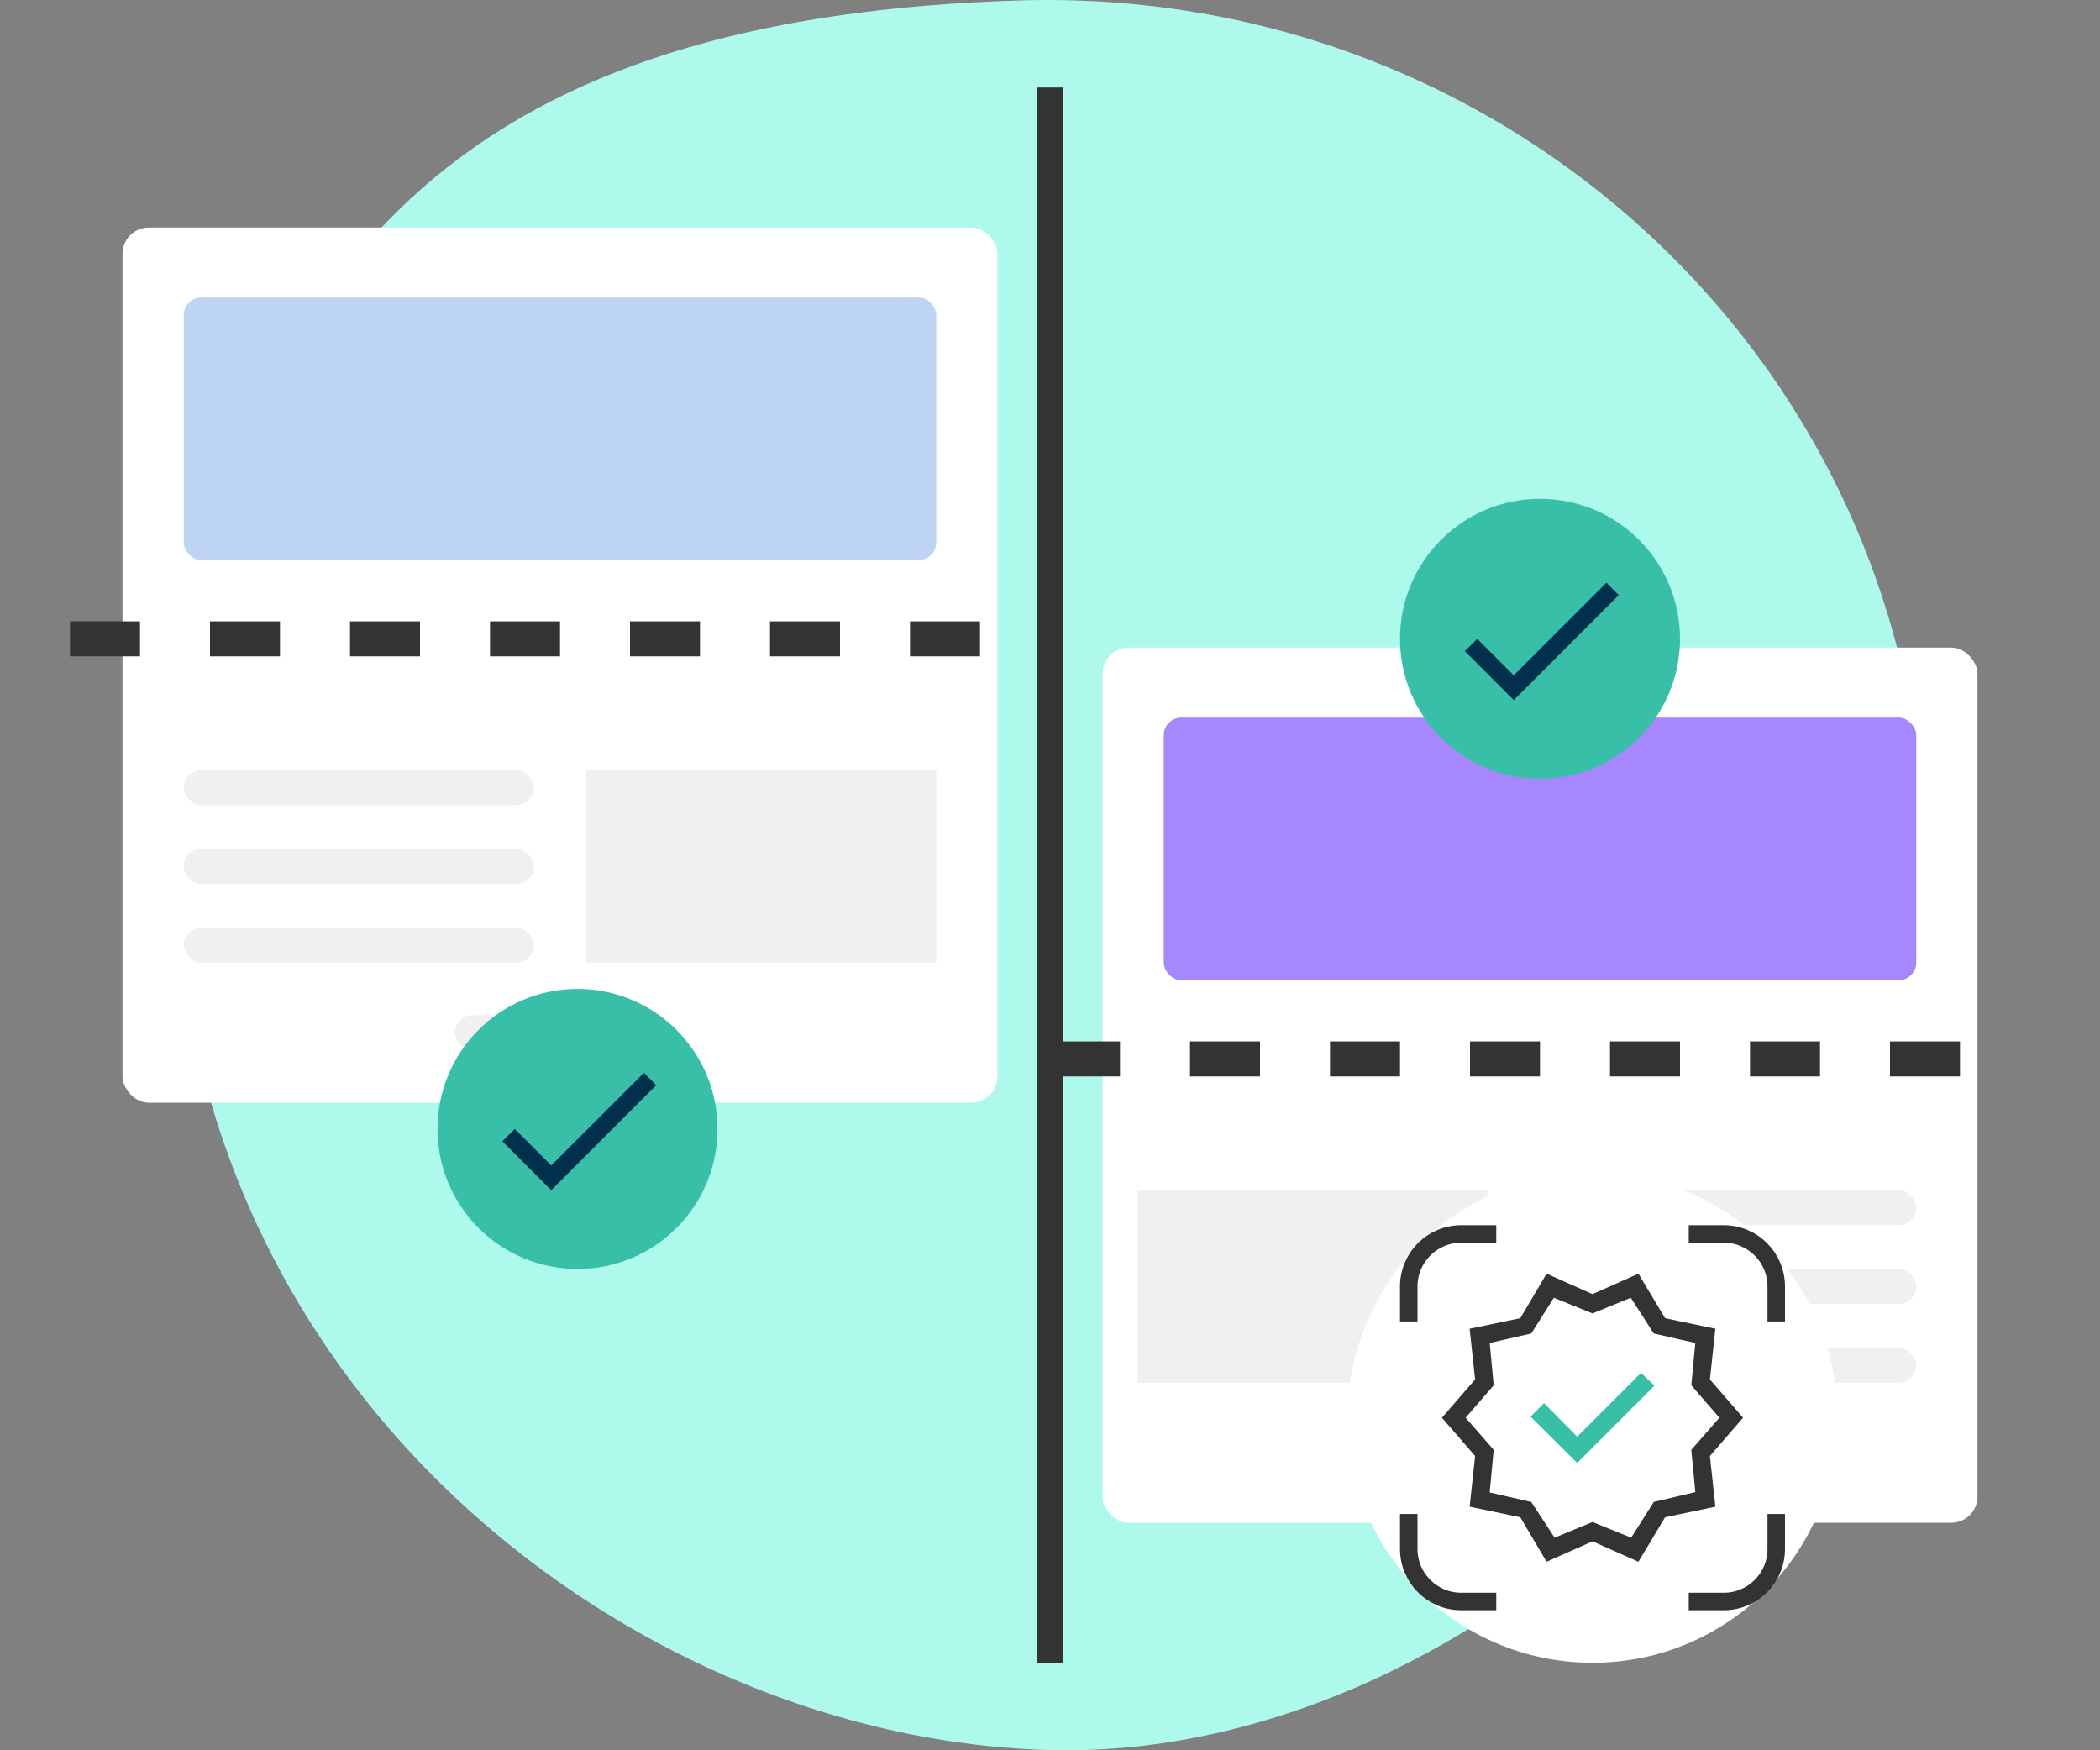 <svg width="240" height="200" viewBox="0 0 240 200" fill="none" xmlns="http://www.w3.org/2000/svg">
<rect x="0" y="0" width="240" height="200" fill="#808080" stroke="none"/>
<path d="M219.98 96.794C221.183 152.005 169.227 200.815 120.707 199.99C70.23 199.131 13.338 154.387 20.636 84.767C27.058 23.506 60.321 1.836 116.351 0.053C172.38 -1.73 218.776 41.583 219.98 96.794Z" fill="#ADF9EB"/>
<rect x="14" y="26" width="100" height="100" rx="3" fill="white"/>
<rect x="21" y="34" width="86" height="30" rx="2" fill="#BDD4F5"/>
<rect x="21" y="88" width="40" height="4" rx="2" fill="#F0F0F0"/>
<rect x="21" y="97" width="40" height="4" rx="2" fill="#F0F0F0"/>
<rect x="21" y="106" width="40" height="4" rx="2" fill="#F0F0F0"/>
<rect x="52" y="116" width="24" height="4" rx="2" fill="#F0F0F0"/>
<rect x="67" y="88" width="40" height="22" fill="#F0F0F0"/>
<line x1="8" y1="73" x2="120" y2="73" stroke="#333333" stroke-width="4" stroke-dasharray="8 8"/>
<rect x="126" y="74" width="100" height="100" rx="3" fill="white"/>
<rect x="133" y="82" width="86" height="30" rx="2" fill="#A687FE"/>
<rect x="179" y="136" width="40" height="4" rx="2" fill="#F0F0F0"/>
<rect x="179" y="145" width="40" height="4" rx="2" fill="#F0F0F0"/>
<rect x="179" y="154" width="40" height="4" rx="2" fill="#F0F0F0"/>
<rect x="164" y="164" width="24" height="4" rx="2" fill="#F0F0F0"/>
<rect x="130" y="136" width="40" height="22" fill="#F0F0F0"/>
<line x1="120" y1="121" x2="232" y2="121" stroke="#333333" stroke-width="4" stroke-dasharray="8 8"/>
<circle cx="182" cy="162" r="28" fill="white"/>
<path d="M193 141L197 141C200.314 141 203 143.686 203 147L203 151" stroke="#333333" stroke-width="2"/>
<path d="M203 173L203 177C203 180.314 200.314 183 197 183L193 183" stroke="#333333" stroke-width="2"/>
<path d="M171 183L167 183C163.686 183 161 180.314 161 177L161 173" stroke="#333333" stroke-width="2"/>
<path d="M161 151L161 147C161 143.686 163.686 141 167 141L171 141" stroke="#333333" stroke-width="2"/>
<mask id="mask0_4_2084" style="mask-type:alpha" maskUnits="userSpaceOnUse" x="162" y="142" width="40" height="40">
<rect x="162" y="142" width="40" height="40" fill="#D9D9D9"/>
</mask>
<g mask="url(#mask0_4_2084)">
<path d="M176.75 178.458L173.75 173.375L167.958 172.167L168.583 166.375L164.792 162L168.583 157.625L167.958 151.833L173.75 150.625L176.75 145.542L182 147.875L187.25 145.542L190.292 150.625L196.042 151.833L195.417 157.625L199.208 162L195.417 166.375L196.042 172.167L190.292 173.375L187.25 178.458L182 176.125L176.75 178.458ZM177.667 175.708L182 173.917L186.417 175.708L189 171.625L193.75 170.5L193.292 165.667L196.5 162L193.292 158.292L193.75 153.458L189 152.375L186.375 148.292L182 150.083L177.583 148.292L175 152.375L170.25 153.458L170.708 158.292L167.5 162L170.708 165.667L170.25 170.542L175 171.625L177.667 175.708Z" fill="#333333"/>
<path d="M189.083 158.333L180.25 167.167L174.917 161.875L176.458 160.333L180.25 164.167L187.542 156.875L189.083 158.333Z" fill="#37BFA7"/>
</g>
<path d="M120 190L120 10" stroke="#333333" stroke-width="3"/>
<circle cx="66" cy="129" r="16" fill="#37BFA7"/>
<path d="M63 133.17L58.83 129L57.41 130.41L63 136L75 124L73.59 122.59L63 133.17Z" fill="#00304D"/>
<circle cx="176" cy="73" r="16" fill="#37BFA7"/>
<path d="M173 77.17L168.83 73L167.41 74.41L173 80L185 68L183.59 66.59L173 77.17Z" fill="#00304D"/>
</svg>
